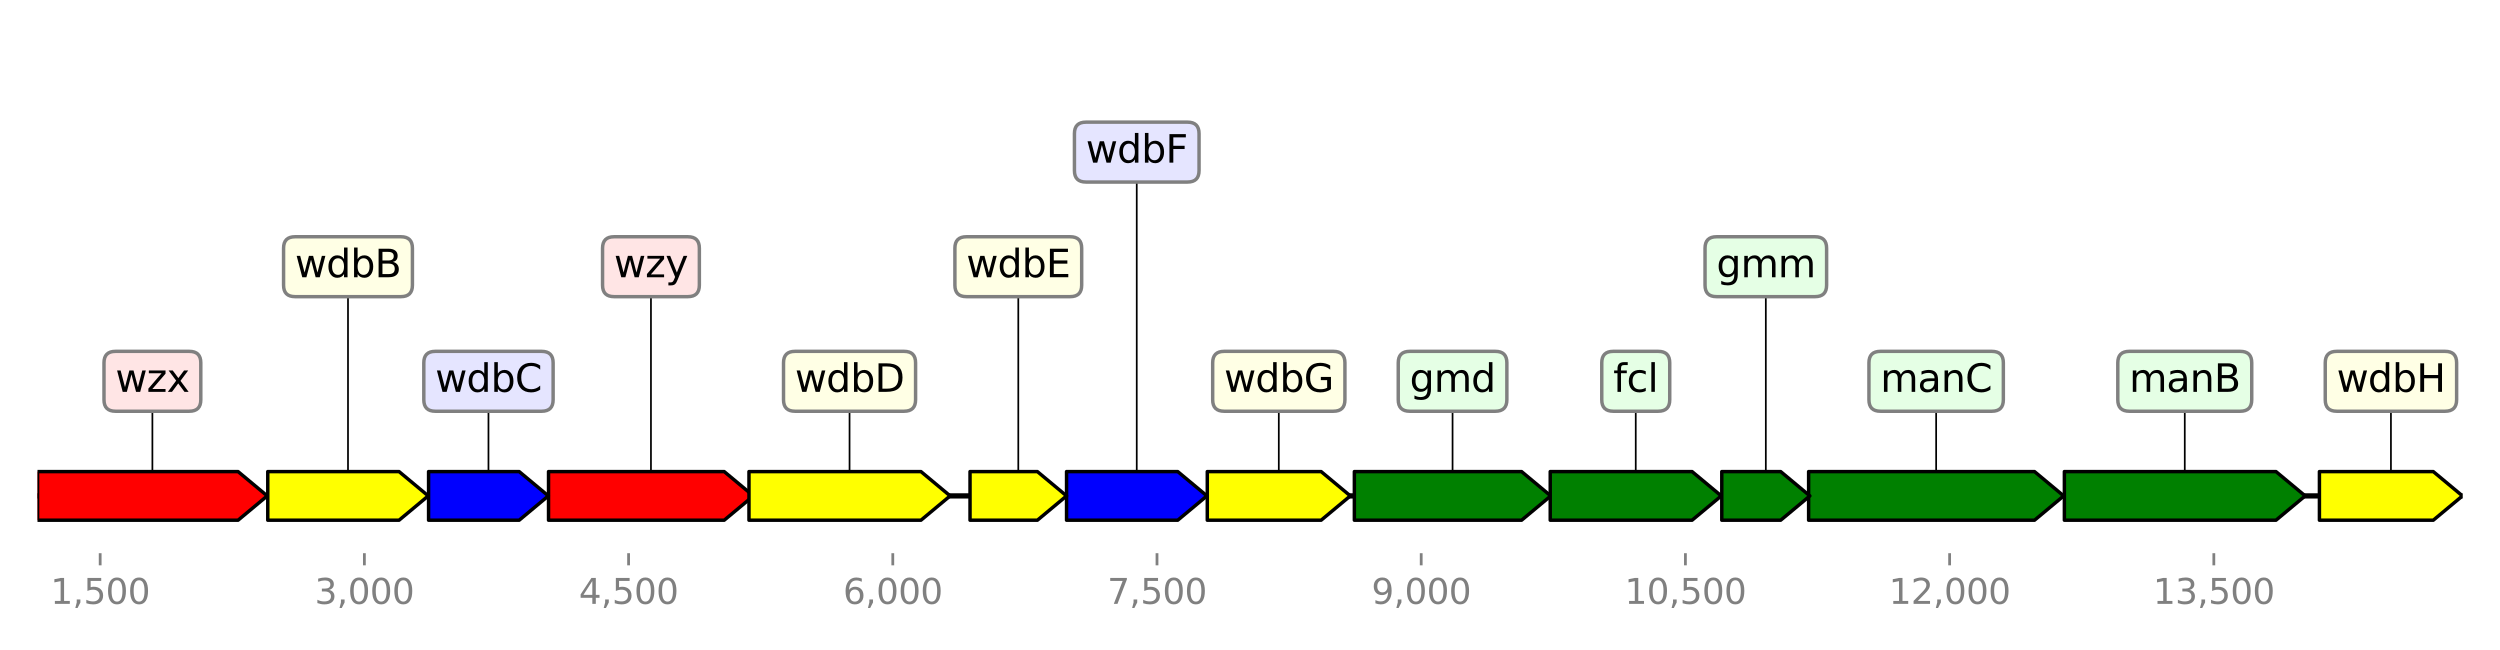 <?xml version="1.0" encoding="utf-8" standalone="no"?>
<!DOCTYPE svg PUBLIC "-//W3C//DTD SVG 1.1//EN"
  "http://www.w3.org/Graphics/SVG/1.1/DTD/svg11.dtd">
<svg height="187.2pt" version="1.1" viewBox="0 0 720 187.2" width="720pt" xmlns="http://www.w3.org/2000/svg" xmlns:xlink="http://www.w3.org/1999/xlink">
 <defs>
  <style type="text/css">*{stroke-linecap:butt;stroke-linejoin:round;}</style>
 </defs>
 <g id="figure_1">
  <g id="patch_1">
   <path d="M 0 187.2 
L 720 187.2 
L 720 0 
L 0 0 
z
" style="fill:#ffffff;"/>
  </g>
  <g id="axes_1">
   <g id="line2d_1">
    <path clip-path="url(#pa5a15cc67d)" d="M 10.8 142.818 
L 709.2 142.818 
" style="fill:none;stroke:#000000;stroke-linecap:square;stroke-width:1.5;"/>
   </g>
   <g id="line2d_2">
    <path clip-path="url(#pa5a15cc67d)" d="M 557.61 109.813 
L 557.61 142.818 
" style="fill:none;stroke:#000000;stroke-linecap:square;stroke-width:0.5;"/>
   </g>
   <g id="line2d_3">
    <path clip-path="url(#pa5a15cc67d)" d="M 629.212 109.813 
L 629.212 142.818 
" style="fill:none;stroke:#000000;stroke-linecap:square;stroke-width:0.5;"/>
   </g>
   <g id="line2d_4">
    <path clip-path="url(#pa5a15cc67d)" d="M 43.89 109.813 
L 43.89 142.818 
" style="fill:none;stroke:#000000;stroke-linecap:square;stroke-width:0.5;"/>
   </g>
   <g id="line2d_5">
    <path clip-path="url(#pa5a15cc67d)" d="M 187.475 76.809 
L 187.475 142.818 
" style="fill:none;stroke:#000000;stroke-linecap:square;stroke-width:0.5;"/>
   </g>
   <g id="line2d_6">
    <path clip-path="url(#pa5a15cc67d)" d="M 244.67 109.813 
L 244.67 142.818 
" style="fill:none;stroke:#000000;stroke-linecap:square;stroke-width:0.5;"/>
   </g>
   <g id="line2d_7">
    <path clip-path="url(#pa5a15cc67d)" d="M 418.337 109.813 
L 418.337 142.818 
" style="fill:none;stroke:#000000;stroke-linecap:square;stroke-width:0.5;"/>
   </g>
   <g id="line2d_8">
    <path clip-path="url(#pa5a15cc67d)" d="M 471.094 109.813 
L 471.094 142.818 
" style="fill:none;stroke:#000000;stroke-linecap:square;stroke-width:0.5;"/>
   </g>
   <g id="line2d_9">
    <path clip-path="url(#pa5a15cc67d)" d="M 100.223 76.809 
L 100.223 142.818 
" style="fill:none;stroke:#000000;stroke-linecap:square;stroke-width:0.5;"/>
   </g>
   <g id="line2d_10">
    <path clip-path="url(#pa5a15cc67d)" d="M 368.294 109.813 
L 368.294 142.818 
" style="fill:none;stroke:#000000;stroke-linecap:square;stroke-width:0.5;"/>
   </g>
   <g id="line2d_11">
    <path clip-path="url(#pa5a15cc67d)" d="M 688.589 109.813 
L 688.589 142.818 
" style="fill:none;stroke:#000000;stroke-linecap:square;stroke-width:0.5;"/>
   </g>
   <g id="line2d_12">
    <path clip-path="url(#pa5a15cc67d)" d="M 327.382 43.804 
L 327.382 142.818 
" style="fill:none;stroke:#000000;stroke-linecap:square;stroke-width:0.5;"/>
   </g>
   <g id="line2d_13">
    <path clip-path="url(#pa5a15cc67d)" d="M 140.678 109.813 
L 140.678 142.818 
" style="fill:none;stroke:#000000;stroke-linecap:square;stroke-width:0.5;"/>
   </g>
   <g id="line2d_14">
    <path clip-path="url(#pa5a15cc67d)" d="M 293.268 76.809 
L 293.268 142.818 
" style="fill:none;stroke:#000000;stroke-linecap:square;stroke-width:0.5;"/>
   </g>
   <g id="line2d_15">
    <path clip-path="url(#pa5a15cc67d)" d="M 508.556 76.809 
L 508.556 142.818 
" style="fill:none;stroke:#000000;stroke-linecap:square;stroke-width:0.5;"/>
   </g>
   <g id="patch_2">
    <path clip-path="url(#pa5a15cc67d)" d="M 520.883 135.818 
Q 553.412 135.818 585.94 135.818 
L 585.94 135.818 
Q 590.138 139.318 594.337 142.818 
Q 590.138 146.318 585.94 149.818 
L 585.94 149.818 
Q 553.412 149.818 520.883 149.818 
L 520.883 135.818 
z
" style="fill:#008000;stroke:#000000;stroke-linecap:round;"/>
   </g>
   <g id="patch_3">
    <path clip-path="url(#pa5a15cc67d)" d="M 594.54 135.818 
Q 625.012 135.818 655.483 135.818 
L 655.483 135.818 
Q 659.684 139.318 663.885 142.818 
Q 659.684 146.318 655.483 149.818 
L 655.483 149.818 
Q 625.012 149.818 594.54 149.818 
L 594.54 135.818 
z
" style="fill:#008000;stroke:#000000;stroke-linecap:round;"/>
   </g>
   <g id="patch_4">
    <path clip-path="url(#pa5a15cc67d)" d="M 10.815 135.818 
Q 39.689 135.818 68.562 135.818 
L 68.562 135.818 
Q 72.763 139.318 76.964 142.818 
Q 72.763 146.318 68.562 149.818 
L 68.562 149.818 
Q 39.689 149.818 10.815 149.818 
L 10.815 135.818 
z
" style="fill:#ff0000;stroke:#000000;stroke-linecap:round;"/>
   </g>
   <g id="patch_5">
    <path clip-path="url(#pa5a15cc67d)" d="M 157.977 135.818 
Q 183.274 135.818 208.572 135.818 
L 208.572 135.818 
Q 212.773 139.318 216.973 142.818 
Q 212.773 146.318 208.572 149.818 
L 208.572 149.818 
Q 183.274 149.818 157.977 149.818 
L 157.977 135.818 
z
" style="fill:#ff0000;stroke:#000000;stroke-linecap:round;"/>
   </g>
   <g id="patch_6">
    <path clip-path="url(#pa5a15cc67d)" d="M 215.705 135.818 
Q 240.472 135.818 265.238 135.818 
L 265.238 135.818 
Q 269.437 139.318 273.636 142.818 
Q 269.437 146.318 265.238 149.818 
L 265.238 149.818 
Q 240.472 149.818 215.705 149.818 
L 215.705 135.818 
z
" style="fill:#ffff00;stroke:#000000;stroke-linecap:round;"/>
   </g>
   <g id="patch_7">
    <path clip-path="url(#pa5a15cc67d)" d="M 390.056 135.818 
Q 414.137 135.818 438.218 135.818 
L 438.218 135.818 
Q 442.418 139.318 446.618 142.818 
Q 442.418 146.318 438.218 149.818 
L 438.218 149.818 
Q 414.137 149.818 390.056 149.818 
L 390.056 135.818 
z
" style="fill:#008000;stroke:#000000;stroke-linecap:round;"/>
   </g>
   <g id="patch_8">
    <path clip-path="url(#pa5a15cc67d)" d="M 446.466 135.818 
Q 466.892 135.818 487.319 135.818 
L 487.319 135.818 
Q 491.521 139.318 495.722 142.818 
Q 491.521 146.318 487.319 149.818 
L 487.319 149.818 
Q 466.892 149.818 446.466 149.818 
L 446.466 135.818 
z
" style="fill:#008000;stroke:#000000;stroke-linecap:round;"/>
   </g>
   <g id="patch_9">
    <path clip-path="url(#pa5a15cc67d)" d="M 77.116 135.818 
Q 96.022 135.818 114.927 135.818 
L 114.927 135.818 
Q 119.128 139.318 123.329 142.818 
Q 119.128 146.318 114.927 149.818 
L 114.927 149.818 
Q 96.022 149.818 77.116 149.818 
L 77.116 135.818 
z
" style="fill:#ffff00;stroke:#000000;stroke-linecap:round;"/>
   </g>
   <g id="patch_10">
    <path clip-path="url(#pa5a15cc67d)" d="M 347.699 135.818 
Q 364.094 135.818 380.49 135.818 
L 380.49 135.818 
Q 384.69 139.318 388.889 142.818 
Q 384.69 146.318 380.49 149.818 
L 380.49 149.818 
Q 364.094 149.818 347.699 149.818 
L 347.699 135.818 
z
" style="fill:#ffff00;stroke:#000000;stroke-linecap:round;"/>
   </g>
   <g id="patch_11">
    <path clip-path="url(#pa5a15cc67d)" d="M 667.994 135.818 
Q 684.389 135.818 700.785 135.818 
L 700.785 135.818 
Q 704.985 139.318 709.185 142.818 
Q 704.985 146.318 700.785 149.818 
L 700.785 149.818 
Q 684.389 149.818 667.994 149.818 
L 667.994 135.818 
z
" style="fill:#ffff00;stroke:#000000;stroke-linecap:round;"/>
   </g>
   <g id="patch_12">
    <path clip-path="url(#pa5a15cc67d)" d="M 307.167 135.818 
Q 323.18 135.818 339.192 135.818 
L 339.192 135.818 
Q 343.395 139.318 347.597 142.818 
Q 343.395 146.318 339.192 149.818 
L 339.192 149.818 
Q 323.18 149.818 307.167 149.818 
L 307.167 135.818 
z
" style="fill:#0000ff;stroke:#000000;stroke-linecap:round;"/>
   </g>
   <g id="patch_13">
    <path clip-path="url(#pa5a15cc67d)" d="M 123.431 135.818 
Q 136.478 135.818 149.525 135.818 
L 149.525 135.818 
Q 153.726 139.318 157.926 142.818 
Q 153.726 146.318 149.525 149.818 
L 149.525 149.818 
Q 136.478 149.818 123.431 149.818 
L 123.431 135.818 
z
" style="fill:#0000ff;stroke:#000000;stroke-linecap:round;"/>
   </g>
   <g id="patch_14">
    <path clip-path="url(#pa5a15cc67d)" d="M 279.368 135.818 
Q 289.068 135.818 298.768 135.818 
L 298.768 135.818 
Q 302.968 139.318 307.167 142.818 
Q 302.968 146.318 298.768 149.818 
L 298.768 149.818 
Q 289.068 149.818 279.368 149.818 
L 279.368 135.818 
z
" style="fill:#ffff00;stroke:#000000;stroke-linecap:round;"/>
   </g>
   <g id="patch_15">
    <path clip-path="url(#pa5a15cc67d)" d="M 495.874 135.818 
Q 504.356 135.818 512.838 135.818 
L 512.838 135.818 
Q 517.038 139.318 521.238 142.818 
Q 517.038 146.318 512.838 149.818 
L 512.838 149.818 
Q 504.356 149.818 495.874 149.818 
L 495.874 135.818 
z
" style="fill:#008000;stroke:#000000;stroke-linecap:round;"/>
   </g>
   <g id="matplotlib.axis_1">
    <g id="xtick_1">
     <g id="line2d_16">
      <defs>
       <path d="M 0 0 
L 0 3.5 
" id="mad138d7051" style="stroke:#808080;stroke-width:0.8;"/>
      </defs>
      <g>
       <use style="fill:#808080;stroke:#808080;stroke-width:0.8;" x="28.849" xlink:href="#mad138d7051" y="159.32"/>
      </g>
     </g>
     <g id="text_1">
      <!-- 1,500 -->
      <g style="fill:#808080;" transform="translate(14.535 173.918)scale(0.1 -0.1)">
       <defs>
        <path d="M 794 531 
L 1825 531 
L 1825 4091 
L 703 3866 
L 703 4441 
L 1819 4666 
L 2450 4666 
L 2450 531 
L 3481 531 
L 3481 0 
L 794 0 
L 794 531 
z
" id="DejaVuSans-31" transform="scale(0.016)"/>
        <path d="M 750 794 
L 1409 794 
L 1409 256 
L 897 -744 
L 494 -744 
L 750 256 
L 750 794 
z
" id="DejaVuSans-2c" transform="scale(0.016)"/>
        <path d="M 691 4666 
L 3169 4666 
L 3169 4134 
L 1269 4134 
L 1269 2991 
Q 1406 3038 1543 3061 
Q 1681 3084 1819 3084 
Q 2600 3084 3056 2656 
Q 3513 2228 3513 1497 
Q 3513 744 3044 326 
Q 2575 -91 1722 -91 
Q 1428 -91 1123 -41 
Q 819 9 494 109 
L 494 744 
Q 775 591 1075 516 
Q 1375 441 1709 441 
Q 2250 441 2565 725 
Q 2881 1009 2881 1497 
Q 2881 1984 2565 2268 
Q 2250 2553 1709 2553 
Q 1456 2553 1204 2497 
Q 953 2441 691 2322 
L 691 4666 
z
" id="DejaVuSans-35" transform="scale(0.016)"/>
        <path d="M 2034 4250 
Q 1547 4250 1301 3770 
Q 1056 3291 1056 2328 
Q 1056 1369 1301 889 
Q 1547 409 2034 409 
Q 2525 409 2770 889 
Q 3016 1369 3016 2328 
Q 3016 3291 2770 3770 
Q 2525 4250 2034 4250 
z
M 2034 4750 
Q 2819 4750 3233 4129 
Q 3647 3509 3647 2328 
Q 3647 1150 3233 529 
Q 2819 -91 2034 -91 
Q 1250 -91 836 529 
Q 422 1150 422 2328 
Q 422 3509 836 4129 
Q 1250 4750 2034 4750 
z
" id="DejaVuSans-30" transform="scale(0.016)"/>
       </defs>
       <use xlink:href="#DejaVuSans-31"/>
       <use x="63.623" xlink:href="#DejaVuSans-2c"/>
       <use x="95.41" xlink:href="#DejaVuSans-35"/>
       <use x="159.033" xlink:href="#DejaVuSans-30"/>
       <use x="222.656" xlink:href="#DejaVuSans-30"/>
      </g>
     </g>
    </g>
    <g id="xtick_2">
     <g id="line2d_17">
      <g>
       <use style="fill:#808080;stroke:#808080;stroke-width:0.8;" x="104.941" xlink:href="#mad138d7051" y="159.32"/>
      </g>
     </g>
     <g id="text_2">
      <!-- 3,000 -->
      <g style="fill:#808080;" transform="translate(90.627 173.918)scale(0.1 -0.1)">
       <defs>
        <path d="M 2597 2516 
Q 3050 2419 3304 2112 
Q 3559 1806 3559 1356 
Q 3559 666 3084 287 
Q 2609 -91 1734 -91 
Q 1441 -91 1130 -33 
Q 819 25 488 141 
L 488 750 
Q 750 597 1062 519 
Q 1375 441 1716 441 
Q 2309 441 2620 675 
Q 2931 909 2931 1356 
Q 2931 1769 2642 2001 
Q 2353 2234 1838 2234 
L 1294 2234 
L 1294 2753 
L 1863 2753 
Q 2328 2753 2575 2939 
Q 2822 3125 2822 3475 
Q 2822 3834 2567 4026 
Q 2313 4219 1838 4219 
Q 1578 4219 1281 4162 
Q 984 4106 628 3988 
L 628 4550 
Q 988 4650 1302 4700 
Q 1616 4750 1894 4750 
Q 2613 4750 3031 4423 
Q 3450 4097 3450 3541 
Q 3450 3153 3228 2886 
Q 3006 2619 2597 2516 
z
" id="DejaVuSans-33" transform="scale(0.016)"/>
       </defs>
       <use xlink:href="#DejaVuSans-33"/>
       <use x="63.623" xlink:href="#DejaVuSans-2c"/>
       <use x="95.41" xlink:href="#DejaVuSans-30"/>
       <use x="159.033" xlink:href="#DejaVuSans-30"/>
       <use x="222.656" xlink:href="#DejaVuSans-30"/>
      </g>
     </g>
    </g>
    <g id="xtick_3">
     <g id="line2d_18">
      <g>
       <use style="fill:#808080;stroke:#808080;stroke-width:0.8;" x="181.032" xlink:href="#mad138d7051" y="159.32"/>
      </g>
     </g>
     <g id="text_3">
      <!-- 4,500 -->
      <g style="fill:#808080;" transform="translate(166.718 173.918)scale(0.1 -0.1)">
       <defs>
        <path d="M 2419 4116 
L 825 1625 
L 2419 1625 
L 2419 4116 
z
M 2253 4666 
L 3047 4666 
L 3047 1625 
L 3713 1625 
L 3713 1100 
L 3047 1100 
L 3047 0 
L 2419 0 
L 2419 1100 
L 313 1100 
L 313 1709 
L 2253 4666 
z
" id="DejaVuSans-34" transform="scale(0.016)"/>
       </defs>
       <use xlink:href="#DejaVuSans-34"/>
       <use x="63.623" xlink:href="#DejaVuSans-2c"/>
       <use x="95.41" xlink:href="#DejaVuSans-35"/>
       <use x="159.033" xlink:href="#DejaVuSans-30"/>
       <use x="222.656" xlink:href="#DejaVuSans-30"/>
      </g>
     </g>
    </g>
    <g id="xtick_4">
     <g id="line2d_19">
      <g>
       <use style="fill:#808080;stroke:#808080;stroke-width:0.8;" x="257.124" xlink:href="#mad138d7051" y="159.32"/>
      </g>
     </g>
     <g id="text_4">
      <!-- 6,000 -->
      <g style="fill:#808080;" transform="translate(242.81 173.918)scale(0.1 -0.1)">
       <defs>
        <path d="M 2113 2584 
Q 1688 2584 1439 2293 
Q 1191 2003 1191 1497 
Q 1191 994 1439 701 
Q 1688 409 2113 409 
Q 2538 409 2786 701 
Q 3034 994 3034 1497 
Q 3034 2003 2786 2293 
Q 2538 2584 2113 2584 
z
M 3366 4563 
L 3366 3988 
Q 3128 4100 2886 4159 
Q 2644 4219 2406 4219 
Q 1781 4219 1451 3797 
Q 1122 3375 1075 2522 
Q 1259 2794 1537 2939 
Q 1816 3084 2150 3084 
Q 2853 3084 3261 2657 
Q 3669 2231 3669 1497 
Q 3669 778 3244 343 
Q 2819 -91 2113 -91 
Q 1303 -91 875 529 
Q 447 1150 447 2328 
Q 447 3434 972 4092 
Q 1497 4750 2381 4750 
Q 2619 4750 2861 4703 
Q 3103 4656 3366 4563 
z
" id="DejaVuSans-36" transform="scale(0.016)"/>
       </defs>
       <use xlink:href="#DejaVuSans-36"/>
       <use x="63.623" xlink:href="#DejaVuSans-2c"/>
       <use x="95.41" xlink:href="#DejaVuSans-30"/>
       <use x="159.033" xlink:href="#DejaVuSans-30"/>
       <use x="222.656" xlink:href="#DejaVuSans-30"/>
      </g>
     </g>
    </g>
    <g id="xtick_5">
     <g id="line2d_20">
      <g>
       <use style="fill:#808080;stroke:#808080;stroke-width:0.8;" x="333.216" xlink:href="#mad138d7051" y="159.32"/>
      </g>
     </g>
     <g id="text_5">
      <!-- 7,500 -->
      <g style="fill:#808080;" transform="translate(318.902 173.918)scale(0.1 -0.1)">
       <defs>
        <path d="M 525 4666 
L 3525 4666 
L 3525 4397 
L 1831 0 
L 1172 0 
L 2766 4134 
L 525 4134 
L 525 4666 
z
" id="DejaVuSans-37" transform="scale(0.016)"/>
       </defs>
       <use xlink:href="#DejaVuSans-37"/>
       <use x="63.623" xlink:href="#DejaVuSans-2c"/>
       <use x="95.41" xlink:href="#DejaVuSans-35"/>
       <use x="159.033" xlink:href="#DejaVuSans-30"/>
       <use x="222.656" xlink:href="#DejaVuSans-30"/>
      </g>
     </g>
    </g>
    <g id="xtick_6">
     <g id="line2d_21">
      <g>
       <use style="fill:#808080;stroke:#808080;stroke-width:0.8;" x="409.307" xlink:href="#mad138d7051" y="159.32"/>
      </g>
     </g>
     <g id="text_6">
      <!-- 9,000 -->
      <g style="fill:#808080;" transform="translate(394.993 173.918)scale(0.1 -0.1)">
       <defs>
        <path d="M 703 97 
L 703 672 
Q 941 559 1184 500 
Q 1428 441 1663 441 
Q 2288 441 2617 861 
Q 2947 1281 2994 2138 
Q 2813 1869 2534 1725 
Q 2256 1581 1919 1581 
Q 1219 1581 811 2004 
Q 403 2428 403 3163 
Q 403 3881 828 4315 
Q 1253 4750 1959 4750 
Q 2769 4750 3195 4129 
Q 3622 3509 3622 2328 
Q 3622 1225 3098 567 
Q 2575 -91 1691 -91 
Q 1453 -91 1209 -44 
Q 966 3 703 97 
z
M 1959 2075 
Q 2384 2075 2632 2365 
Q 2881 2656 2881 3163 
Q 2881 3666 2632 3958 
Q 2384 4250 1959 4250 
Q 1534 4250 1286 3958 
Q 1038 3666 1038 3163 
Q 1038 2656 1286 2365 
Q 1534 2075 1959 2075 
z
" id="DejaVuSans-39" transform="scale(0.016)"/>
       </defs>
       <use xlink:href="#DejaVuSans-39"/>
       <use x="63.623" xlink:href="#DejaVuSans-2c"/>
       <use x="95.41" xlink:href="#DejaVuSans-30"/>
       <use x="159.033" xlink:href="#DejaVuSans-30"/>
       <use x="222.656" xlink:href="#DejaVuSans-30"/>
      </g>
     </g>
    </g>
    <g id="xtick_7">
     <g id="line2d_22">
      <g>
       <use style="fill:#808080;stroke:#808080;stroke-width:0.8;" x="485.399" xlink:href="#mad138d7051" y="159.32"/>
      </g>
     </g>
     <g id="text_7">
      <!-- 10,500 -->
      <g style="fill:#808080;" transform="translate(467.904 173.918)scale(0.1 -0.1)">
       <use xlink:href="#DejaVuSans-31"/>
       <use x="63.623" xlink:href="#DejaVuSans-30"/>
       <use x="127.246" xlink:href="#DejaVuSans-2c"/>
       <use x="159.033" xlink:href="#DejaVuSans-35"/>
       <use x="222.656" xlink:href="#DejaVuSans-30"/>
       <use x="286.279" xlink:href="#DejaVuSans-30"/>
      </g>
     </g>
    </g>
    <g id="xtick_8">
     <g id="line2d_23">
      <g>
       <use style="fill:#808080;stroke:#808080;stroke-width:0.8;" x="561.491" xlink:href="#mad138d7051" y="159.32"/>
      </g>
     </g>
     <g id="text_8">
      <!-- 12,000 -->
      <g style="fill:#808080;" transform="translate(543.995 173.918)scale(0.1 -0.1)">
       <defs>
        <path d="M 1228 531 
L 3431 531 
L 3431 0 
L 469 0 
L 469 531 
Q 828 903 1448 1529 
Q 2069 2156 2228 2338 
Q 2531 2678 2651 2914 
Q 2772 3150 2772 3378 
Q 2772 3750 2511 3984 
Q 2250 4219 1831 4219 
Q 1534 4219 1204 4116 
Q 875 4013 500 3803 
L 500 4441 
Q 881 4594 1212 4672 
Q 1544 4750 1819 4750 
Q 2544 4750 2975 4387 
Q 3406 4025 3406 3419 
Q 3406 3131 3298 2873 
Q 3191 2616 2906 2266 
Q 2828 2175 2409 1742 
Q 1991 1309 1228 531 
z
" id="DejaVuSans-32" transform="scale(0.016)"/>
       </defs>
       <use xlink:href="#DejaVuSans-31"/>
       <use x="63.623" xlink:href="#DejaVuSans-32"/>
       <use x="127.246" xlink:href="#DejaVuSans-2c"/>
       <use x="159.033" xlink:href="#DejaVuSans-30"/>
       <use x="222.656" xlink:href="#DejaVuSans-30"/>
       <use x="286.279" xlink:href="#DejaVuSans-30"/>
      </g>
     </g>
    </g>
    <g id="xtick_9">
     <g id="line2d_24">
      <g>
       <use style="fill:#808080;stroke:#808080;stroke-width:0.8;" x="637.582" xlink:href="#mad138d7051" y="159.32"/>
      </g>
     </g>
     <g id="text_9">
      <!-- 13,500 -->
      <g style="fill:#808080;" transform="translate(620.087 173.918)scale(0.1 -0.1)">
       <use xlink:href="#DejaVuSans-31"/>
       <use x="63.623" xlink:href="#DejaVuSans-33"/>
       <use x="127.246" xlink:href="#DejaVuSans-2c"/>
       <use x="159.033" xlink:href="#DejaVuSans-35"/>
       <use x="222.656" xlink:href="#DejaVuSans-30"/>
       <use x="286.279" xlink:href="#DejaVuSans-30"/>
      </g>
     </g>
    </g>
   </g>
   <g id="linkto_manC">
    <g id="patch_16">
     <a xlink:href="manC">
      <path d="M 541.556 118.436 
L 573.664 118.436 
Q 576.964 118.436 576.964 115.136 
L 576.964 104.49 
Q 576.964 101.19 573.664 101.19 
L 541.556 101.19 
Q 538.256 101.19 538.256 104.49 
L 538.256 115.136 
Q 538.256 118.436 541.556 118.436 
z
" style="fill:#e5ffe5;stroke:#808080;stroke-linejoin:miter;"/>
     </a>
    </g>
    <!-- manC -->
    <g transform="translate(541.556 112.849)scale(0.11 -0.11)">
     <defs>
      <path d="M 3328 2828 
Q 3544 3216 3844 3400 
Q 4144 3584 4550 3584 
Q 5097 3584 5394 3201 
Q 5691 2819 5691 2113 
L 5691 0 
L 5113 0 
L 5113 2094 
Q 5113 2597 4934 2840 
Q 4756 3084 4391 3084 
Q 3944 3084 3684 2787 
Q 3425 2491 3425 1978 
L 3425 0 
L 2847 0 
L 2847 2094 
Q 2847 2600 2669 2842 
Q 2491 3084 2119 3084 
Q 1678 3084 1418 2786 
Q 1159 2488 1159 1978 
L 1159 0 
L 581 0 
L 581 3500 
L 1159 3500 
L 1159 2956 
Q 1356 3278 1631 3431 
Q 1906 3584 2284 3584 
Q 2666 3584 2933 3390 
Q 3200 3197 3328 2828 
z
" id="DejaVuSans-6d" transform="scale(0.016)"/>
      <path d="M 2194 1759 
Q 1497 1759 1228 1600 
Q 959 1441 959 1056 
Q 959 750 1161 570 
Q 1363 391 1709 391 
Q 2188 391 2477 730 
Q 2766 1069 2766 1631 
L 2766 1759 
L 2194 1759 
z
M 3341 1997 
L 3341 0 
L 2766 0 
L 2766 531 
Q 2569 213 2275 61 
Q 1981 -91 1556 -91 
Q 1019 -91 701 211 
Q 384 513 384 1019 
Q 384 1609 779 1909 
Q 1175 2209 1959 2209 
L 2766 2209 
L 2766 2266 
Q 2766 2663 2505 2880 
Q 2244 3097 1772 3097 
Q 1472 3097 1187 3025 
Q 903 2953 641 2809 
L 641 3341 
Q 956 3463 1253 3523 
Q 1550 3584 1831 3584 
Q 2591 3584 2966 3190 
Q 3341 2797 3341 1997 
z
" id="DejaVuSans-61" transform="scale(0.016)"/>
      <path d="M 3513 2113 
L 3513 0 
L 2938 0 
L 2938 2094 
Q 2938 2591 2744 2837 
Q 2550 3084 2163 3084 
Q 1697 3084 1428 2787 
Q 1159 2491 1159 1978 
L 1159 0 
L 581 0 
L 581 3500 
L 1159 3500 
L 1159 2956 
Q 1366 3272 1645 3428 
Q 1925 3584 2291 3584 
Q 2894 3584 3203 3211 
Q 3513 2838 3513 2113 
z
" id="DejaVuSans-6e" transform="scale(0.016)"/>
      <path d="M 4122 4306 
L 4122 3641 
Q 3803 3938 3442 4084 
Q 3081 4231 2675 4231 
Q 1875 4231 1450 3742 
Q 1025 3253 1025 2328 
Q 1025 1406 1450 917 
Q 1875 428 2675 428 
Q 3081 428 3442 575 
Q 3803 722 4122 1019 
L 4122 359 
Q 3791 134 3420 21 
Q 3050 -91 2638 -91 
Q 1578 -91 968 557 
Q 359 1206 359 2328 
Q 359 3453 968 4101 
Q 1578 4750 2638 4750 
Q 3056 4750 3426 4639 
Q 3797 4528 4122 4306 
z
" id="DejaVuSans-43" transform="scale(0.016)"/>
     </defs>
     <use xlink:href="#DejaVuSans-6d"/>
     <use x="97.412" xlink:href="#DejaVuSans-61"/>
     <use x="158.691" xlink:href="#DejaVuSans-6e"/>
     <use x="222.07" xlink:href="#DejaVuSans-43"/>
    </g>
   </g>
   <g id="linkto_manB">
    <g id="patch_17">
     <a xlink:href="manB">
      <path d="M 613.225 118.436 
L 645.199 118.436 
Q 648.499 118.436 648.499 115.136 
L 648.499 104.49 
Q 648.499 101.19 645.199 101.19 
L 613.225 101.19 
Q 609.925 101.19 609.925 104.49 
L 609.925 115.136 
Q 609.925 118.436 613.225 118.436 
z
" style="fill:#e5ffe5;stroke:#808080;stroke-linejoin:miter;"/>
     </a>
    </g>
    <!-- manB -->
    <g transform="translate(613.225 112.849)scale(0.11 -0.11)">
     <defs>
      <path d="M 1259 2228 
L 1259 519 
L 2272 519 
Q 2781 519 3026 730 
Q 3272 941 3272 1375 
Q 3272 1813 3026 2020 
Q 2781 2228 2272 2228 
L 1259 2228 
z
M 1259 4147 
L 1259 2741 
L 2194 2741 
Q 2656 2741 2882 2914 
Q 3109 3088 3109 3444 
Q 3109 3797 2882 3972 
Q 2656 4147 2194 4147 
L 1259 4147 
z
M 628 4666 
L 2241 4666 
Q 2963 4666 3353 4366 
Q 3744 4066 3744 3513 
Q 3744 3084 3544 2831 
Q 3344 2578 2956 2516 
Q 3422 2416 3680 2098 
Q 3938 1781 3938 1306 
Q 3938 681 3513 340 
Q 3088 0 2303 0 
L 628 0 
L 628 4666 
z
" id="DejaVuSans-42" transform="scale(0.016)"/>
     </defs>
     <use xlink:href="#DejaVuSans-6d"/>
     <use x="97.412" xlink:href="#DejaVuSans-61"/>
     <use x="158.691" xlink:href="#DejaVuSans-6e"/>
     <use x="222.07" xlink:href="#DejaVuSans-42"/>
    </g>
   </g>
   <g id="linkto_wzx">
    <g id="patch_18">
     <a xlink:href="wzx">
      <path d="M 33.25 118.436 
L 54.53 118.436 
Q 57.83 118.436 57.83 115.136 
L 57.83 104.49 
Q 57.83 101.19 54.53 101.19 
L 33.25 101.19 
Q 29.95 101.19 29.95 104.49 
L 29.95 115.136 
Q 29.95 118.436 33.25 118.436 
z
" style="fill:#ffe5e5;stroke:#808080;stroke-linejoin:miter;"/>
     </a>
    </g>
    <!-- wzx -->
    <g transform="translate(33.25 112.849)scale(0.11 -0.11)">
     <defs>
      <path d="M 269 3500 
L 844 3500 
L 1563 769 
L 2278 3500 
L 2956 3500 
L 3675 769 
L 4391 3500 
L 4966 3500 
L 4050 0 
L 3372 0 
L 2619 2869 
L 1863 0 
L 1184 0 
L 269 3500 
z
" id="DejaVuSans-77" transform="scale(0.016)"/>
      <path d="M 353 3500 
L 3084 3500 
L 3084 2975 
L 922 459 
L 3084 459 
L 3084 0 
L 275 0 
L 275 525 
L 2438 3041 
L 353 3041 
L 353 3500 
z
" id="DejaVuSans-7a" transform="scale(0.016)"/>
      <path d="M 3513 3500 
L 2247 1797 
L 3578 0 
L 2900 0 
L 1881 1375 
L 863 0 
L 184 0 
L 1544 1831 
L 300 3500 
L 978 3500 
L 1906 2253 
L 2834 3500 
L 3513 3500 
z
" id="DejaVuSans-78" transform="scale(0.016)"/>
     </defs>
     <use xlink:href="#DejaVuSans-77"/>
     <use x="81.787" xlink:href="#DejaVuSans-7a"/>
     <use x="134.277" xlink:href="#DejaVuSans-78"/>
    </g>
   </g>
   <g id="linkto_wzy">
    <g id="patch_19">
     <a xlink:href="wzy">
      <path d="M 176.835 85.432 
L 198.115 85.432 
Q 201.415 85.432 201.415 82.132 
L 201.415 71.486 
Q 201.415 68.186 198.115 68.186 
L 176.835 68.186 
Q 173.535 68.186 173.535 71.486 
L 173.535 82.132 
Q 173.535 85.432 176.835 85.432 
z
" style="fill:#ffe5e5;stroke:#808080;stroke-linejoin:miter;"/>
     </a>
    </g>
    <!-- wzy -->
    <g transform="translate(176.835 79.844)scale(0.11 -0.11)">
     <defs>
      <path d="M 2059 -325 
Q 1816 -950 1584 -1140 
Q 1353 -1331 966 -1331 
L 506 -1331 
L 506 -850 
L 844 -850 
Q 1081 -850 1212 -737 
Q 1344 -625 1503 -206 
L 1606 56 
L 191 3500 
L 800 3500 
L 1894 763 
L 2988 3500 
L 3597 3500 
L 2059 -325 
z
" id="DejaVuSans-79" transform="scale(0.016)"/>
     </defs>
     <use xlink:href="#DejaVuSans-77"/>
     <use x="81.787" xlink:href="#DejaVuSans-7a"/>
     <use x="134.277" xlink:href="#DejaVuSans-79"/>
    </g>
   </g>
   <g id="linkto_wdbD">
    <g id="patch_20">
     <a xlink:href="wdbD">
      <path d="M 228.954 118.436 
L 260.387 118.436 
Q 263.687 118.436 263.687 115.136 
L 263.687 104.49 
Q 263.687 101.19 260.387 101.19 
L 228.954 101.19 
Q 225.654 101.19 225.654 104.49 
L 225.654 115.136 
Q 225.654 118.436 228.954 118.436 
z
" style="fill:#ffffe5;stroke:#808080;stroke-linejoin:miter;"/>
     </a>
    </g>
    <!-- wdbD -->
    <g transform="translate(228.954 112.849)scale(0.11 -0.11)">
     <defs>
      <path d="M 2906 2969 
L 2906 4863 
L 3481 4863 
L 3481 0 
L 2906 0 
L 2906 525 
Q 2725 213 2448 61 
Q 2172 -91 1784 -91 
Q 1150 -91 751 415 
Q 353 922 353 1747 
Q 353 2572 751 3078 
Q 1150 3584 1784 3584 
Q 2172 3584 2448 3432 
Q 2725 3281 2906 2969 
z
M 947 1747 
Q 947 1113 1208 752 
Q 1469 391 1925 391 
Q 2381 391 2643 752 
Q 2906 1113 2906 1747 
Q 2906 2381 2643 2742 
Q 2381 3103 1925 3103 
Q 1469 3103 1208 2742 
Q 947 2381 947 1747 
z
" id="DejaVuSans-64" transform="scale(0.016)"/>
      <path d="M 3116 1747 
Q 3116 2381 2855 2742 
Q 2594 3103 2138 3103 
Q 1681 3103 1420 2742 
Q 1159 2381 1159 1747 
Q 1159 1113 1420 752 
Q 1681 391 2138 391 
Q 2594 391 2855 752 
Q 3116 1113 3116 1747 
z
M 1159 2969 
Q 1341 3281 1617 3432 
Q 1894 3584 2278 3584 
Q 2916 3584 3314 3078 
Q 3713 2572 3713 1747 
Q 3713 922 3314 415 
Q 2916 -91 2278 -91 
Q 1894 -91 1617 61 
Q 1341 213 1159 525 
L 1159 0 
L 581 0 
L 581 4863 
L 1159 4863 
L 1159 2969 
z
" id="DejaVuSans-62" transform="scale(0.016)"/>
      <path d="M 1259 4147 
L 1259 519 
L 2022 519 
Q 2988 519 3436 956 
Q 3884 1394 3884 2338 
Q 3884 3275 3436 3711 
Q 2988 4147 2022 4147 
L 1259 4147 
z
M 628 4666 
L 1925 4666 
Q 3281 4666 3915 4102 
Q 4550 3538 4550 2338 
Q 4550 1131 3912 565 
Q 3275 0 1925 0 
L 628 0 
L 628 4666 
z
" id="DejaVuSans-44" transform="scale(0.016)"/>
     </defs>
     <use xlink:href="#DejaVuSans-77"/>
     <use x="81.787" xlink:href="#DejaVuSans-64"/>
     <use x="145.264" xlink:href="#DejaVuSans-62"/>
     <use x="208.74" xlink:href="#DejaVuSans-44"/>
    </g>
   </g>
   <g id="linkto_gmd">
    <g id="patch_21">
     <a xlink:href="gmd">
      <path d="M 405.996 118.436 
L 430.678 118.436 
Q 433.978 118.436 433.978 115.136 
L 433.978 104.49 
Q 433.978 101.19 430.678 101.19 
L 405.996 101.19 
Q 402.696 101.19 402.696 104.49 
L 402.696 115.136 
Q 402.696 118.436 405.996 118.436 
z
" style="fill:#e5ffe5;stroke:#808080;stroke-linejoin:miter;"/>
     </a>
    </g>
    <!-- gmd -->
    <g transform="translate(405.996 112.849)scale(0.11 -0.11)">
     <defs>
      <path d="M 2906 1791 
Q 2906 2416 2648 2759 
Q 2391 3103 1925 3103 
Q 1463 3103 1205 2759 
Q 947 2416 947 1791 
Q 947 1169 1205 825 
Q 1463 481 1925 481 
Q 2391 481 2648 825 
Q 2906 1169 2906 1791 
z
M 3481 434 
Q 3481 -459 3084 -895 
Q 2688 -1331 1869 -1331 
Q 1566 -1331 1297 -1286 
Q 1028 -1241 775 -1147 
L 775 -588 
Q 1028 -725 1275 -790 
Q 1522 -856 1778 -856 
Q 2344 -856 2625 -561 
Q 2906 -266 2906 331 
L 2906 616 
Q 2728 306 2450 153 
Q 2172 0 1784 0 
Q 1141 0 747 490 
Q 353 981 353 1791 
Q 353 2603 747 3093 
Q 1141 3584 1784 3584 
Q 2172 3584 2450 3431 
Q 2728 3278 2906 2969 
L 2906 3500 
L 3481 3500 
L 3481 434 
z
" id="DejaVuSans-67" transform="scale(0.016)"/>
     </defs>
     <use xlink:href="#DejaVuSans-67"/>
     <use x="63.477" xlink:href="#DejaVuSans-6d"/>
     <use x="160.889" xlink:href="#DejaVuSans-64"/>
    </g>
   </g>
   <g id="linkto_fcl">
    <g id="patch_22">
     <a xlink:href="fcl">
      <path d="M 464.606 118.436 
L 477.582 118.436 
Q 480.882 118.436 480.882 115.136 
L 480.882 104.49 
Q 480.882 101.19 477.582 101.19 
L 464.606 101.19 
Q 461.306 101.19 461.306 104.49 
L 461.306 115.136 
Q 461.306 118.436 464.606 118.436 
z
" style="fill:#e5ffe5;stroke:#808080;stroke-linejoin:miter;"/>
     </a>
    </g>
    <!-- fcl -->
    <g transform="translate(464.606 112.849)scale(0.11 -0.11)">
     <defs>
      <path d="M 2375 4863 
L 2375 4384 
L 1825 4384 
Q 1516 4384 1395 4259 
Q 1275 4134 1275 3809 
L 1275 3500 
L 2222 3500 
L 2222 3053 
L 1275 3053 
L 1275 0 
L 697 0 
L 697 3053 
L 147 3053 
L 147 3500 
L 697 3500 
L 697 3744 
Q 697 4328 969 4595 
Q 1241 4863 1831 4863 
L 2375 4863 
z
" id="DejaVuSans-66" transform="scale(0.016)"/>
      <path d="M 3122 3366 
L 3122 2828 
Q 2878 2963 2633 3030 
Q 2388 3097 2138 3097 
Q 1578 3097 1268 2742 
Q 959 2388 959 1747 
Q 959 1106 1268 751 
Q 1578 397 2138 397 
Q 2388 397 2633 464 
Q 2878 531 3122 666 
L 3122 134 
Q 2881 22 2623 -34 
Q 2366 -91 2075 -91 
Q 1284 -91 818 406 
Q 353 903 353 1747 
Q 353 2603 823 3093 
Q 1294 3584 2113 3584 
Q 2378 3584 2631 3529 
Q 2884 3475 3122 3366 
z
" id="DejaVuSans-63" transform="scale(0.016)"/>
      <path d="M 603 4863 
L 1178 4863 
L 1178 0 
L 603 0 
L 603 4863 
z
" id="DejaVuSans-6c" transform="scale(0.016)"/>
     </defs>
     <use xlink:href="#DejaVuSans-66"/>
     <use x="35.205" xlink:href="#DejaVuSans-63"/>
     <use x="90.186" xlink:href="#DejaVuSans-6c"/>
    </g>
   </g>
   <g id="linkto_wdbB">
    <g id="patch_23">
     <a xlink:href="wdbB">
      <path d="M 84.968 85.432 
L 115.478 85.432 
Q 118.778 85.432 118.778 82.132 
L 118.778 71.486 
Q 118.778 68.186 115.478 68.186 
L 84.968 68.186 
Q 81.668 68.186 81.668 71.486 
L 81.668 82.132 
Q 81.668 85.432 84.968 85.432 
z
" style="fill:#ffffe5;stroke:#808080;stroke-linejoin:miter;"/>
     </a>
    </g>
    <!-- wdbB -->
    <g transform="translate(84.968 79.844)scale(0.11 -0.11)">
     <use xlink:href="#DejaVuSans-77"/>
     <use x="81.787" xlink:href="#DejaVuSans-64"/>
     <use x="145.264" xlink:href="#DejaVuSans-62"/>
     <use x="208.74" xlink:href="#DejaVuSans-42"/>
    </g>
   </g>
   <g id="linkto_wdbG">
    <g id="patch_24">
     <a xlink:href="wdbG">
      <path d="M 352.551 118.436 
L 384.037 118.436 
Q 387.337 118.436 387.337 115.136 
L 387.337 104.49 
Q 387.337 101.19 384.037 101.19 
L 352.551 101.19 
Q 349.251 101.19 349.251 104.49 
L 349.251 115.136 
Q 349.251 118.436 352.551 118.436 
z
" style="fill:#ffffe5;stroke:#808080;stroke-linejoin:miter;"/>
     </a>
    </g>
    <!-- wdbG -->
    <g transform="translate(352.551 112.849)scale(0.11 -0.11)">
     <defs>
      <path d="M 3809 666 
L 3809 1919 
L 2778 1919 
L 2778 2438 
L 4434 2438 
L 4434 434 
Q 4069 175 3628 42 
Q 3188 -91 2688 -91 
Q 1594 -91 976 548 
Q 359 1188 359 2328 
Q 359 3472 976 4111 
Q 1594 4750 2688 4750 
Q 3144 4750 3555 4637 
Q 3966 4525 4313 4306 
L 4313 3634 
Q 3963 3931 3569 4081 
Q 3175 4231 2741 4231 
Q 1884 4231 1454 3753 
Q 1025 3275 1025 2328 
Q 1025 1384 1454 906 
Q 1884 428 2741 428 
Q 3075 428 3337 486 
Q 3600 544 3809 666 
z
" id="DejaVuSans-47" transform="scale(0.016)"/>
     </defs>
     <use xlink:href="#DejaVuSans-77"/>
     <use x="81.787" xlink:href="#DejaVuSans-64"/>
     <use x="145.264" xlink:href="#DejaVuSans-62"/>
     <use x="208.74" xlink:href="#DejaVuSans-47"/>
    </g>
   </g>
   <g id="linkto_wdbH">
    <g id="patch_25">
     <a xlink:href="wdbH">
      <path d="M 672.972 118.436 
L 704.207 118.436 
Q 707.507 118.436 707.507 115.136 
L 707.507 104.49 
Q 707.507 101.19 704.207 101.19 
L 672.972 101.19 
Q 669.672 101.19 669.672 104.49 
L 669.672 115.136 
Q 669.672 118.436 672.972 118.436 
z
" style="fill:#ffffe5;stroke:#808080;stroke-linejoin:miter;"/>
     </a>
    </g>
    <!-- wdbH -->
    <g transform="translate(672.972 112.849)scale(0.11 -0.11)">
     <defs>
      <path d="M 628 4666 
L 1259 4666 
L 1259 2753 
L 3553 2753 
L 3553 4666 
L 4184 4666 
L 4184 0 
L 3553 0 
L 3553 2222 
L 1259 2222 
L 1259 0 
L 628 0 
L 628 4666 
z
" id="DejaVuSans-48" transform="scale(0.016)"/>
     </defs>
     <use xlink:href="#DejaVuSans-77"/>
     <use x="81.787" xlink:href="#DejaVuSans-64"/>
     <use x="145.264" xlink:href="#DejaVuSans-62"/>
     <use x="208.74" xlink:href="#DejaVuSans-48"/>
    </g>
   </g>
   <g id="linkto_wdbF">
    <g id="patch_26">
     <a xlink:href="wdbF">
      <path d="M 312.737 52.427 
L 342.027 52.427 
Q 345.327 52.427 345.327 49.127 
L 345.327 38.481 
Q 345.327 35.181 342.027 35.181 
L 312.737 35.181 
Q 309.437 35.181 309.437 38.481 
L 309.437 49.127 
Q 309.437 52.427 312.737 52.427 
z
" style="fill:#e5e5ff;stroke:#808080;stroke-linejoin:miter;"/>
     </a>
    </g>
    <!-- wdbF -->
    <g transform="translate(312.737 46.84)scale(0.11 -0.11)">
     <defs>
      <path d="M 628 4666 
L 3309 4666 
L 3309 4134 
L 1259 4134 
L 1259 2759 
L 3109 2759 
L 3109 2228 
L 1259 2228 
L 1259 0 
L 628 0 
L 628 4666 
z
" id="DejaVuSans-46" transform="scale(0.016)"/>
     </defs>
     <use xlink:href="#DejaVuSans-77"/>
     <use x="81.787" xlink:href="#DejaVuSans-64"/>
     <use x="145.264" xlink:href="#DejaVuSans-62"/>
     <use x="208.74" xlink:href="#DejaVuSans-46"/>
    </g>
   </g>
   <g id="linkto_wdbC">
    <g id="patch_27">
     <a xlink:href="wdbC">
      <path d="M 125.357 118.436 
L 156 118.436 
Q 159.3 118.436 159.3 115.136 
L 159.3 104.49 
Q 159.3 101.19 156 101.19 
L 125.357 101.19 
Q 122.057 101.19 122.057 104.49 
L 122.057 115.136 
Q 122.057 118.436 125.357 118.436 
z
" style="fill:#e5e5ff;stroke:#808080;stroke-linejoin:miter;"/>
     </a>
    </g>
    <!-- wdbC -->
    <g transform="translate(125.357 112.849)scale(0.11 -0.11)">
     <use xlink:href="#DejaVuSans-77"/>
     <use x="81.787" xlink:href="#DejaVuSans-64"/>
     <use x="145.264" xlink:href="#DejaVuSans-62"/>
     <use x="208.74" xlink:href="#DejaVuSans-43"/>
    </g>
   </g>
   <g id="linkto_wdbE">
    <g id="patch_28">
     <a xlink:href="wdbE">
      <path d="M 278.311 85.432 
L 308.224 85.432 
Q 311.524 85.432 311.524 82.132 
L 311.524 71.486 
Q 311.524 68.186 308.224 68.186 
L 278.311 68.186 
Q 275.011 68.186 275.011 71.486 
L 275.011 82.132 
Q 275.011 85.432 278.311 85.432 
z
" style="fill:#ffffe5;stroke:#808080;stroke-linejoin:miter;"/>
     </a>
    </g>
    <!-- wdbE -->
    <g transform="translate(278.311 79.844)scale(0.11 -0.11)">
     <defs>
      <path d="M 628 4666 
L 3578 4666 
L 3578 4134 
L 1259 4134 
L 1259 2753 
L 3481 2753 
L 3481 2222 
L 1259 2222 
L 1259 531 
L 3634 531 
L 3634 0 
L 628 0 
L 628 4666 
z
" id="DejaVuSans-45" transform="scale(0.016)"/>
     </defs>
     <use xlink:href="#DejaVuSans-77"/>
     <use x="81.787" xlink:href="#DejaVuSans-64"/>
     <use x="145.264" xlink:href="#DejaVuSans-62"/>
     <use x="208.74" xlink:href="#DejaVuSans-45"/>
    </g>
   </g>
   <g id="linkto_gmm">
    <g id="patch_29">
     <a xlink:href="gmm">
      <path d="M 494.35 85.432 
L 522.763 85.432 
Q 526.063 85.432 526.063 82.132 
L 526.063 71.486 
Q 526.063 68.186 522.763 68.186 
L 494.35 68.186 
Q 491.05 68.186 491.05 71.486 
L 491.05 82.132 
Q 491.05 85.432 494.35 85.432 
z
" style="fill:#e5ffe5;stroke:#808080;stroke-linejoin:miter;"/>
     </a>
    </g>
    <!-- gmm -->
    <g transform="translate(494.35 79.844)scale(0.11 -0.11)">
     <use xlink:href="#DejaVuSans-67"/>
     <use x="63.477" xlink:href="#DejaVuSans-6d"/>
     <use x="160.889" xlink:href="#DejaVuSans-6d"/>
    </g>
   </g>
  </g>
 </g>
 <defs>
  <clipPath id="pa5a15cc67d">
   <rect height="148.52" width="698.4" x="10.8" y="10.8"/>
  </clipPath>
 </defs>
</svg>
